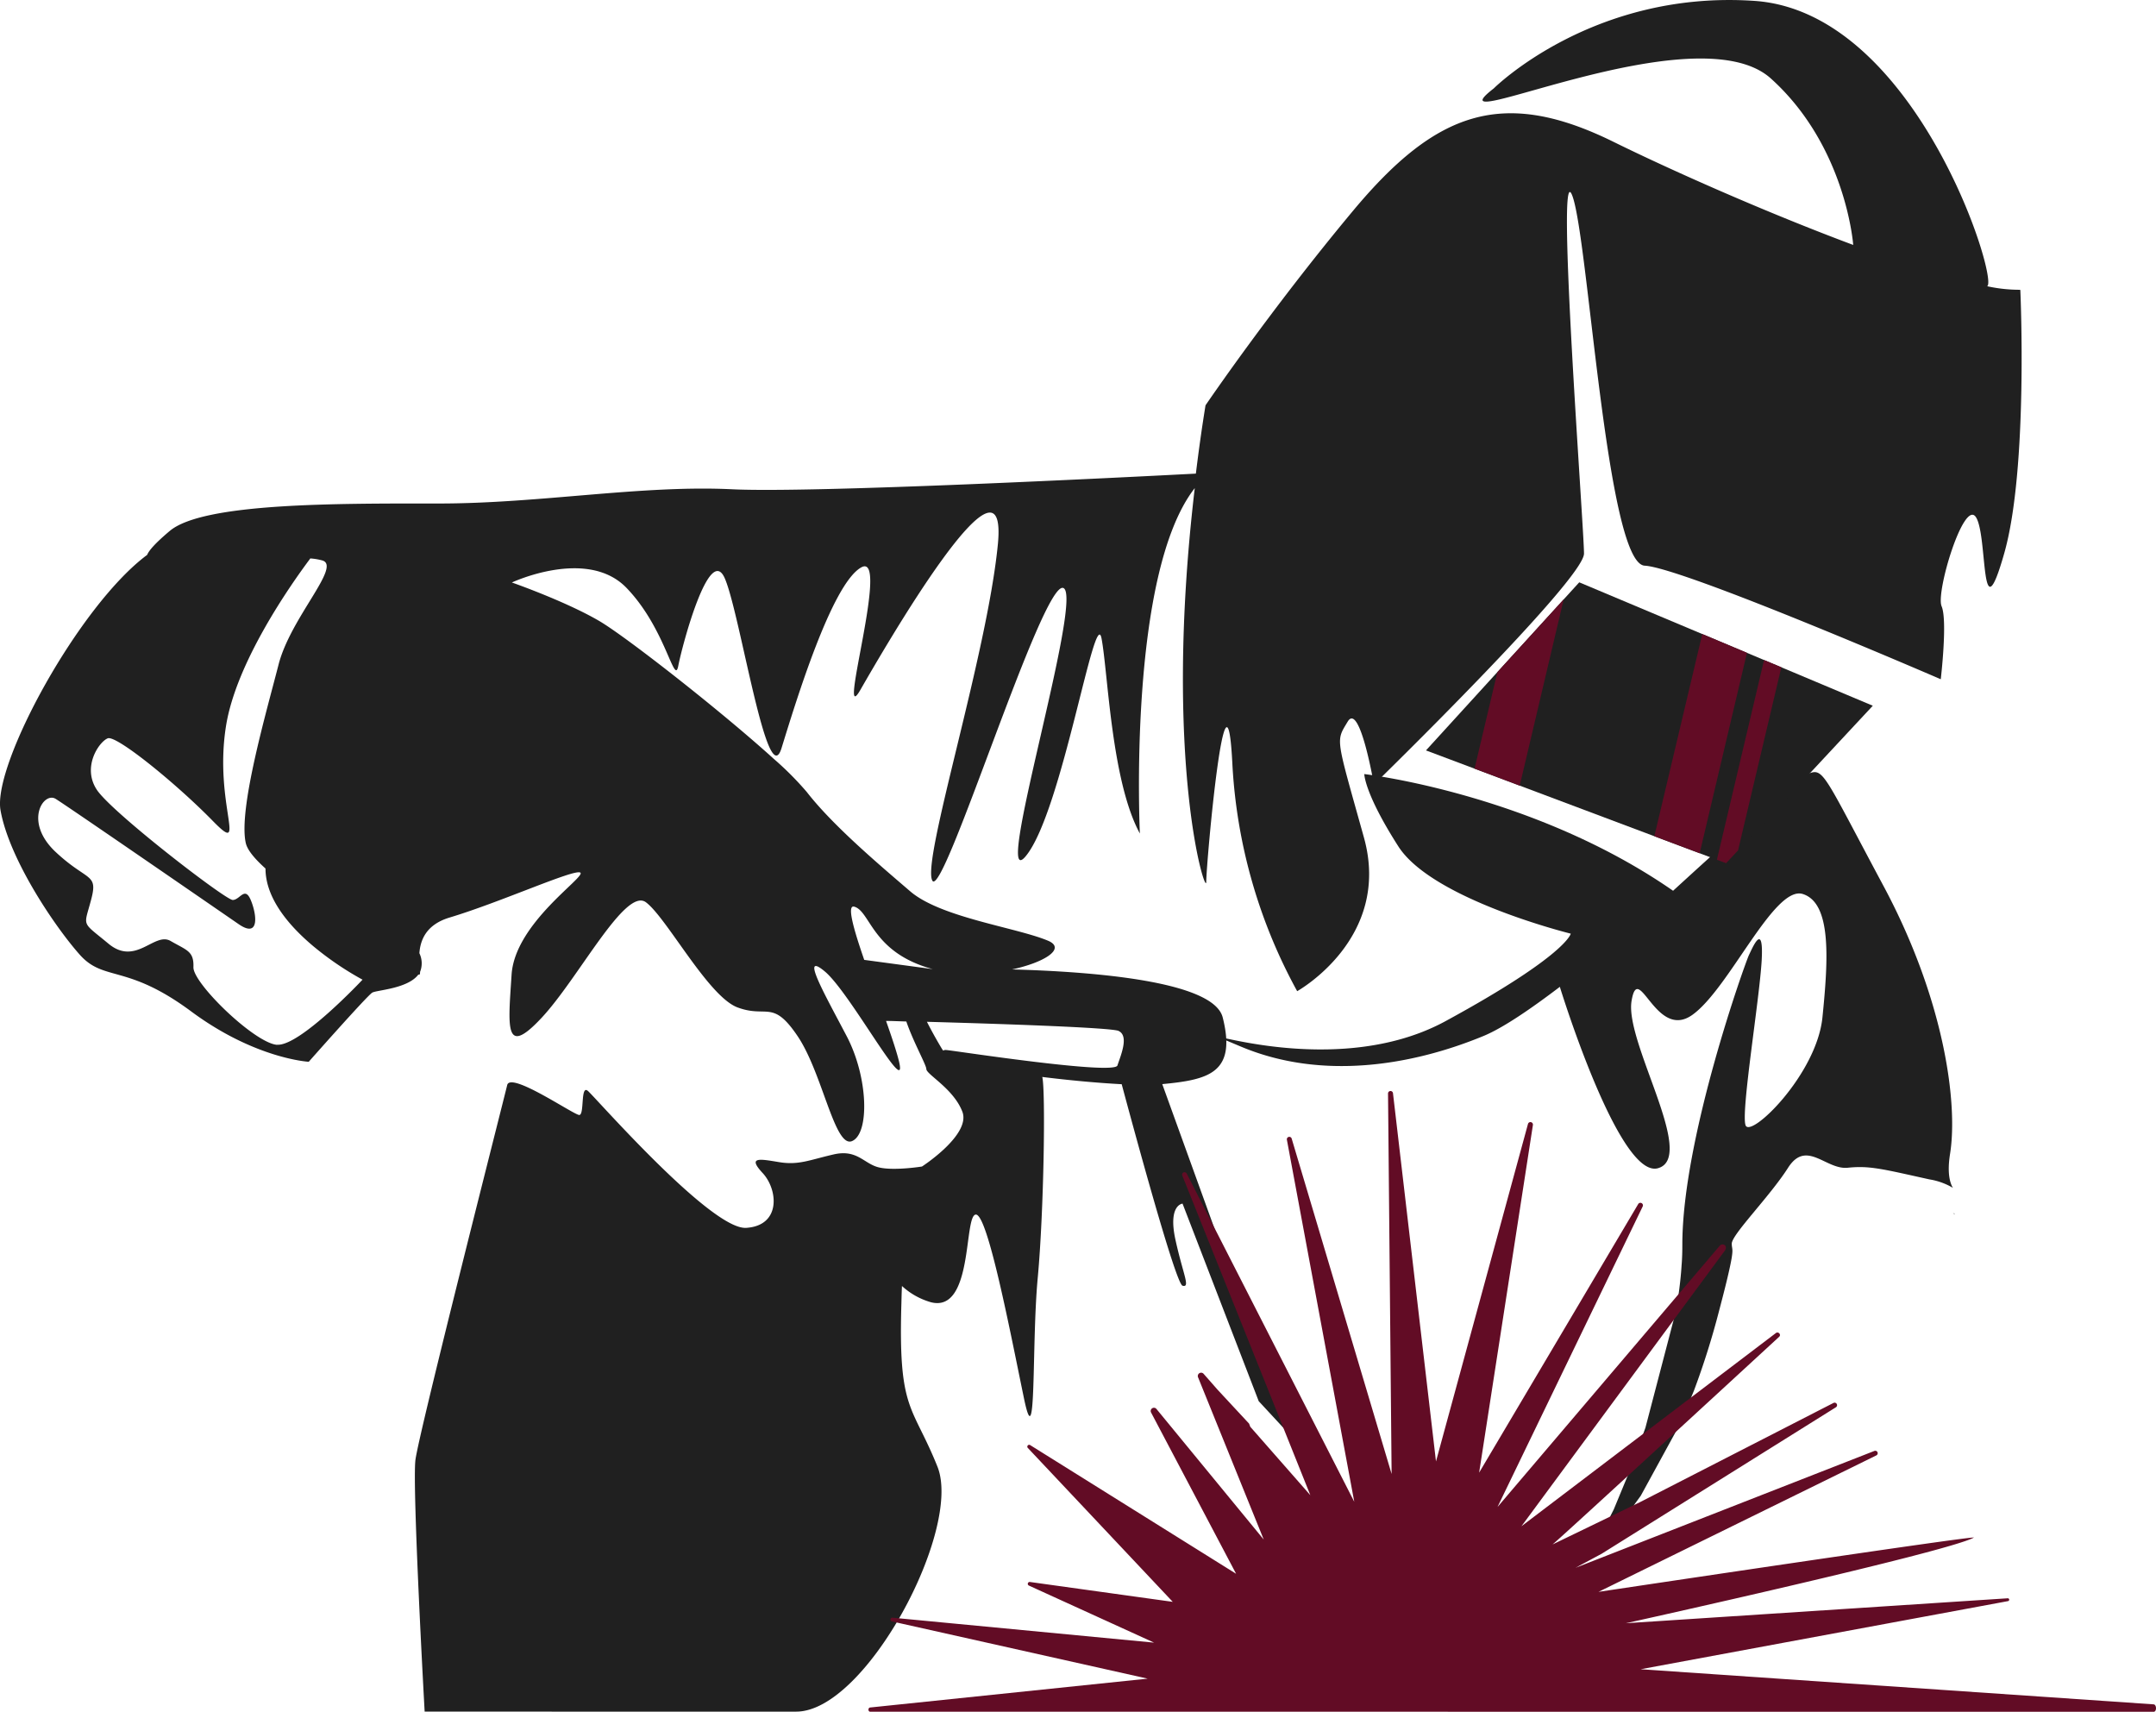 <svg xmlns="http://www.w3.org/2000/svg" xmlns:xlink="http://www.w3.org/1999/xlink" width="519.155" height="412.157" viewBox="0 0 519.155 412.157"><defs><clipPath id="clip-path"><path id="Path_71" data-name="Path 71" d="M248.92,152.4l72.268,27.159,35.325-37.915L285.827,111.93Z" transform="translate(-248.92 -111.93)" fill="#202020"></path></clipPath></defs><g id="_1189_SMTFTechnic_LOGO_RGB_V" data-name="1189_SMTFTechnic_LOGO_RGB_V" transform="translate(-146.274 -70.629)"><path id="Path_64" data-name="Path 64" d="M632.619,140.4a36.223,36.223,0,0,1-7.856-.857c2.937-1.234-17.078-66.028-56.017-68.7-38.973-2.673-62.78,21.073-62.78,21.073C489.3,104.829,554.5,73.2,572.674,89.513c18.137,16.31,19.845,40.055,19.845,40.09-20.392-7.607-43.14-17.646-57.691-24.808-26.745-13.192-42.8-7.333-62.746,16.584s-35.523,46.84-35.523,46.84c-.922,5.688-1.674,11.136-2.323,16.447-16.5.857-92.292,4.728-111.693,3.769-21.826-1.062-46.283,3.426-70.466,3.426s-56.8-.24-64.932,6.613c-3.382,2.844-5.021,4.694-5.431,5.756-16.4,12.164-37.231,50.437-35.318,61.471,2.118,11.958,13.355,28.405,19.162,34.881,5.807,6.442,11.272,2.09,26.745,13.569,15.439,11.444,28.316,12.13,28.316,12.13s14.141-16,15.3-16.653c1.059-.617,8.539-.925,11.1-4.352.342.137.41-.1.41-.651a5.588,5.588,0,0,0-.171-4.489c.239-3.152,1.605-6.853,7.207-8.566,12.365-3.7,30.263-11.856,31.561-10.828,1.332,1.062-15.78,12.164-16.566,24.568-.786,12.37-1.844,20.045,7.1,10.519,8.949-9.491,20.221-31.66,25.242-27.96,4.987,3.7,14.995,22.683,22.065,25.321,7.1,2.638,8.437-2.022,14.448,6.887,6.046,8.943,8.949,27.138,13.15,25.287,4.2-1.816,3.928-15.282-1.332-25.287-5.26-10.039-11.306-20.593-5.26-15.556,6.046,5,20.221,31.386,17.864,21.621-.581-2.364-1.742-5.825-3.108-9.7,1.127,0,2.8.069,4.884.137,1.64,4.831,4.816,10.485,4.816,11.444,0,1.3,6.558,4.729,8.676,10.279S368.28,351.5,368.28,351.5s-6.592,1.062-10.247.24c-3.689-.788-5.26-4.489-11.033-3.152-5.807,1.336-8.437,2.638-13.15,1.85-4.748-.788-7.617-1.336-3.928,2.638s4.475,12.644-3.962,13.192S289.685,334.881,287.84,333.3s-.786,5.791-2.084,5.791-16.566-10.553-17.352-7.2c-.786,3.324-21.28,83.708-22.1,90.287-.786,6.613,2.223,60.561,2.223,60.561s72.683.028,89.476.01,40.044-43.953,34-59-9.461-13.192-8.676-39.3c.034-1.439.068-2.844.137-4.18a17.29,17.29,0,0,0,6.968,3.906c10.247,2.638,7.89-20.833,10.794-21.107,2.869-.274,8.4,28.748,11.579,44.064,3.142,15.35,1.844-12.678,3.347-28.782,1.5-16.07,1.913-45.366,1.093-48.416,6.319.788,13.253,1.439,19.128,1.747,2.288,8.5,12.945,48.039,14.653,48.519,1.947.514.137-2.638-1.708-11.067s1.708-8.7,1.708-8.7L449.368,408l7.173,7.744-30.4-84.085c11.2-1.062,17.932-2.707,14.551-16.07-2.22-8.7-30.878-11-50.723-11.547,7.959-1.713,13.082-5.071,8.642-6.921-7.617-3.187-25.754-5.551-33.132-11.856-7.378-6.339-18.65-15.83-24.969-23.985a75.853,75.853,0,0,0-7.89-7.915c-12.809-11.616-35.728-29.536-42.081-33.237-8.163-4.763-21.006-9.251-21.006-9.251s18.137-8.5,27.6,1.3,11.511,23.78,12.467,18.777,7.515-29.536,11.2-21.073c3.689,8.429,10.247,51.945,13.663,40.878s12.091-39.576,19.2-43.516c7.1-3.975-6.046,39.576-.239,29.536,5.773-10.04,35.762-61.985,33.132-35.087s-18.411,76.2-15.78,80.967,26.574-72.607,31.561-70.448c5.021,2.159-17.591,75.279-8.949,64.417,8.676-10.828,16.566-60.682,18.137-52.253s2.357,34.3,9.222,46.942c0,0-3.006-62.4,13.219-83.16-7.754,65.822,2.767,98.785,2.767,94.776,0-4.386,4.85-58.558,6.319-27.823a127.64,127.64,0,0,0,15.576,54.172s22.885-12.712,16.054-37.074c-6.8-24.4-6.8-22.957-3.894-27.823s6.319,15.145,6.319,15.145,50.586-49.307,50.586-55.611-6.8-95.667-2.9-86.381,8.266,88.814,17.522,89.293c9.222.48,71.285,27.343,71.285,27.343s1.674-14.151.2-17.578c-1.435-3.392,5.363-25.87,8.266-21.45,2.9,4.386.956,29.262,6.8,8.772s3.894-63.458,3.894-63.458ZM212.968,322.2c-5.465-.48-20.289-14.871-20.118-18.708.137-3.872-1.605-4.043-5.5-6.3s-8.368,6.133-14.961.651-5.943-3.872-4.2-10.485c1.776-6.613-.786-4.352-8.539-11.616-7.719-7.264-2.9-14.528,0-12.781,2.9,1.782,38.973,26.658,44.1,30.187s4.338-2.433,2.9-5.825-2.6,0-4.338,0-29-21-32.688-26.487c-3.689-5.517.512-11.616,2.6-12.438s16.566,10.965,25.276,19.873c8.676,8.875.171-4.043,3.211-22.923,2.459-15.213,15.336-33.648,20.289-40.261a14.728,14.728,0,0,1,2.869.48c4.748,1.336-7.617,13.74-10.52,25.082s-9.735,34.813-7.89,42.968c.376,1.679,2.152,3.8,4.748,6.133,0,7.3,5.841,13.98,11.682,18.846a74.217,74.217,0,0,0,11.682,7.915s-15.131,16.139-20.6,15.659Zm202.618-3.358c2.63,1.165.547,5.928-.239,8.326-.786,2.364-38.631-3.461-41.022-3.7-.512-.069-.786,0-.922.137a7.324,7.324,0,0,1-.444-.651c-1.469-2.467-2.6-4.557-3.484-6.3,16.259.445,44.3,1.371,46.146,2.193Zm-63.634-29.913c3.962,1.062,4.2,11.067,18.923,15.042l-16.5-2.227C351.816,294.346,350.142,288.453,351.952,288.932Z" transform="translate(0 0)" fill="#202020"></path><path id="Path_65" data-name="Path 65" d="M411.747,228.134a16.188,16.188,0,0,0-5.684-2.05c-11.367-2.518-14.389-3.345-19.641-2.806-5.252.576-9.964-6.907-14.389,0-4.425,6.943-13.561,16.08-13.561,18.274,0,1.619.612.9-.612,6.367-.468,2.122-1.223,5.18-2.41,9.677a190.154,190.154,0,0,1-6.115,19.425l-3.166,7.662-9.6,17.555-9.425,12.95-1.259,1.475-1.835.719.18-.36,5.827-11.475,4.065-9.82h0l3.561-9.856,7.374-28.2.54-3.417c.36-2.554.647-5.072.791-7.482.144-1.691.18-3.345.18-4.964,0-25.756,15.216-68.059,16.044-69.75s3.6-8.346,3.058,1.367c-.576,9.712-5,36.3-3.885,39.605,1.115,3.345,17.159-12.195,18.526-26.008,1.4-13.849,2.23-27.411-4.712-29.641-6.907-2.23-17.7,22.7-26.583,29.066-8.849,6.367-13.022-13.274-14.677-3.309s15.792,37.591,6.367,40.253-23.634-43.67-23.634-43.67c-6.907,5.252-13.669,9.892-18.382,11.835-17.159,7.087-38.922,10.756-58.419,2.554-19.461-8.2,20.144,9.749,49.318-6.151,29.209-15.9,30.109-21.044,30.109-21.044s-33.31-8.2-41.512-21.008-8.2-17.411-8.2-17.411,40.577,4.64,74.354,28.094c10.828-9.928,29.641-26.943,32.375-28.094,3.885-1.619,3.6-.5,18.274,26.907s17.986,52.34,16.044,64.534c-.791,4.928.108,7.266.683,8.166Z" transform="translate(204.805 128.514)" fill="#202020"></path><path id="Path_66" data-name="Path 66" d="M265.74,173.81c-1.655,1.583-2.914,2.806-3.13,3.022" transform="translate(282.17 247.444)" fill="#202020"></path><path id="Path_67" data-name="Path 67" d="M248.92,152.4l72.268,27.159,35.325-37.915L285.827,111.93Z" transform="translate(240.722 98.909)" fill="#202020"></path><g id="Group_438" data-name="Group 438" transform="translate(489.642 210.839)" clip-path="url(#clip-path)"><path id="Path_68" data-name="Path 68" d="M276.037,116.459,264.13,166.676l10.72,4.928,12.231-51.836-10.864-4.928Z" transform="translate(-209.416 -104.372)" fill="#620c25"></path><path id="Path_69" data-name="Path 69" d="M263.811,112.625,251.94,162.806l10.684,4.928,12.23-51.836-10.864-4.928Z" transform="translate(-241.076 -114.423)" fill="#620c25"></path><path id="Path_70" data-name="Path 70" d="M284.416,119.414l-11.871,50.217L268.3,168.3l12.231-51.8-2.518.719Z" transform="translate(-198.586 -100.061)" fill="#620c25"></path></g><path id="Path_72" data-name="Path 72" d="M284.2,155.85c.432.647.683.5,0,0Z" transform="translate(332.352 206.771)" fill="#202020"></path><path id="Path_73" data-name="Path 73" d="M381.844,263.924l71.944-28.13a.588.588,0,0,1,.468,1.079l-66.872,32.843c2.7-.4,91.657-13.741,90.362-13.058-6.583,3.561-83.779,20.612-83.779,20.612l91.945-6.007a.344.344,0,0,1,.072.683l-88.456,16.4L521.056,296.8c.755.072.755,1.824,0,1.788l-309.037-.013c-.576,0-.576-.984,0-1.02l66.8-6.943-61.584-13.777a.457.457,0,0,1,.144-.9l62.987,6.007L250.221,268.2a.454.454,0,0,1,.252-.863l34.389,4.784L249.97,235.074a.449.449,0,0,1,.576-.684l49.57,30.972-20.468-38.814a.781.781,0,0,1,1.295-.863l25.828,31.44-15.828-39.1a.8.8,0,0,1,1.331-.827l3.417,3.885,7.554,8.13.288.755,14.461,16.475L287.165,169.5a.588.588,0,0,1,1.079-.468l40.325,78.995-16.223-87.161a.594.594,0,0,1,1.151-.288l24.065,80.758-.863-91.657a.6.6,0,0,1,1.187-.072l10.36,88.707L370.4,157.05a.608.608,0,0,1,1.187.252l-12.95,83.707,38.31-64.678a.613.613,0,0,1,1.079.576l-34.965,72.376L416.557,186.4a.9.9,0,0,1,1.151-.216c.647.4.18,1.259.18,1.259l-49.066,66.477,61.261-46.512c.612-.468,1.367.4.791.9,0,0-52.951,48.778-54.57,50l21.044-10.18L444,224.21a.6.6,0,0,1,.576,1.043l-56.44,35.289" transform="translate(143.806 184.195)" fill="#620c25"></path></g></svg>